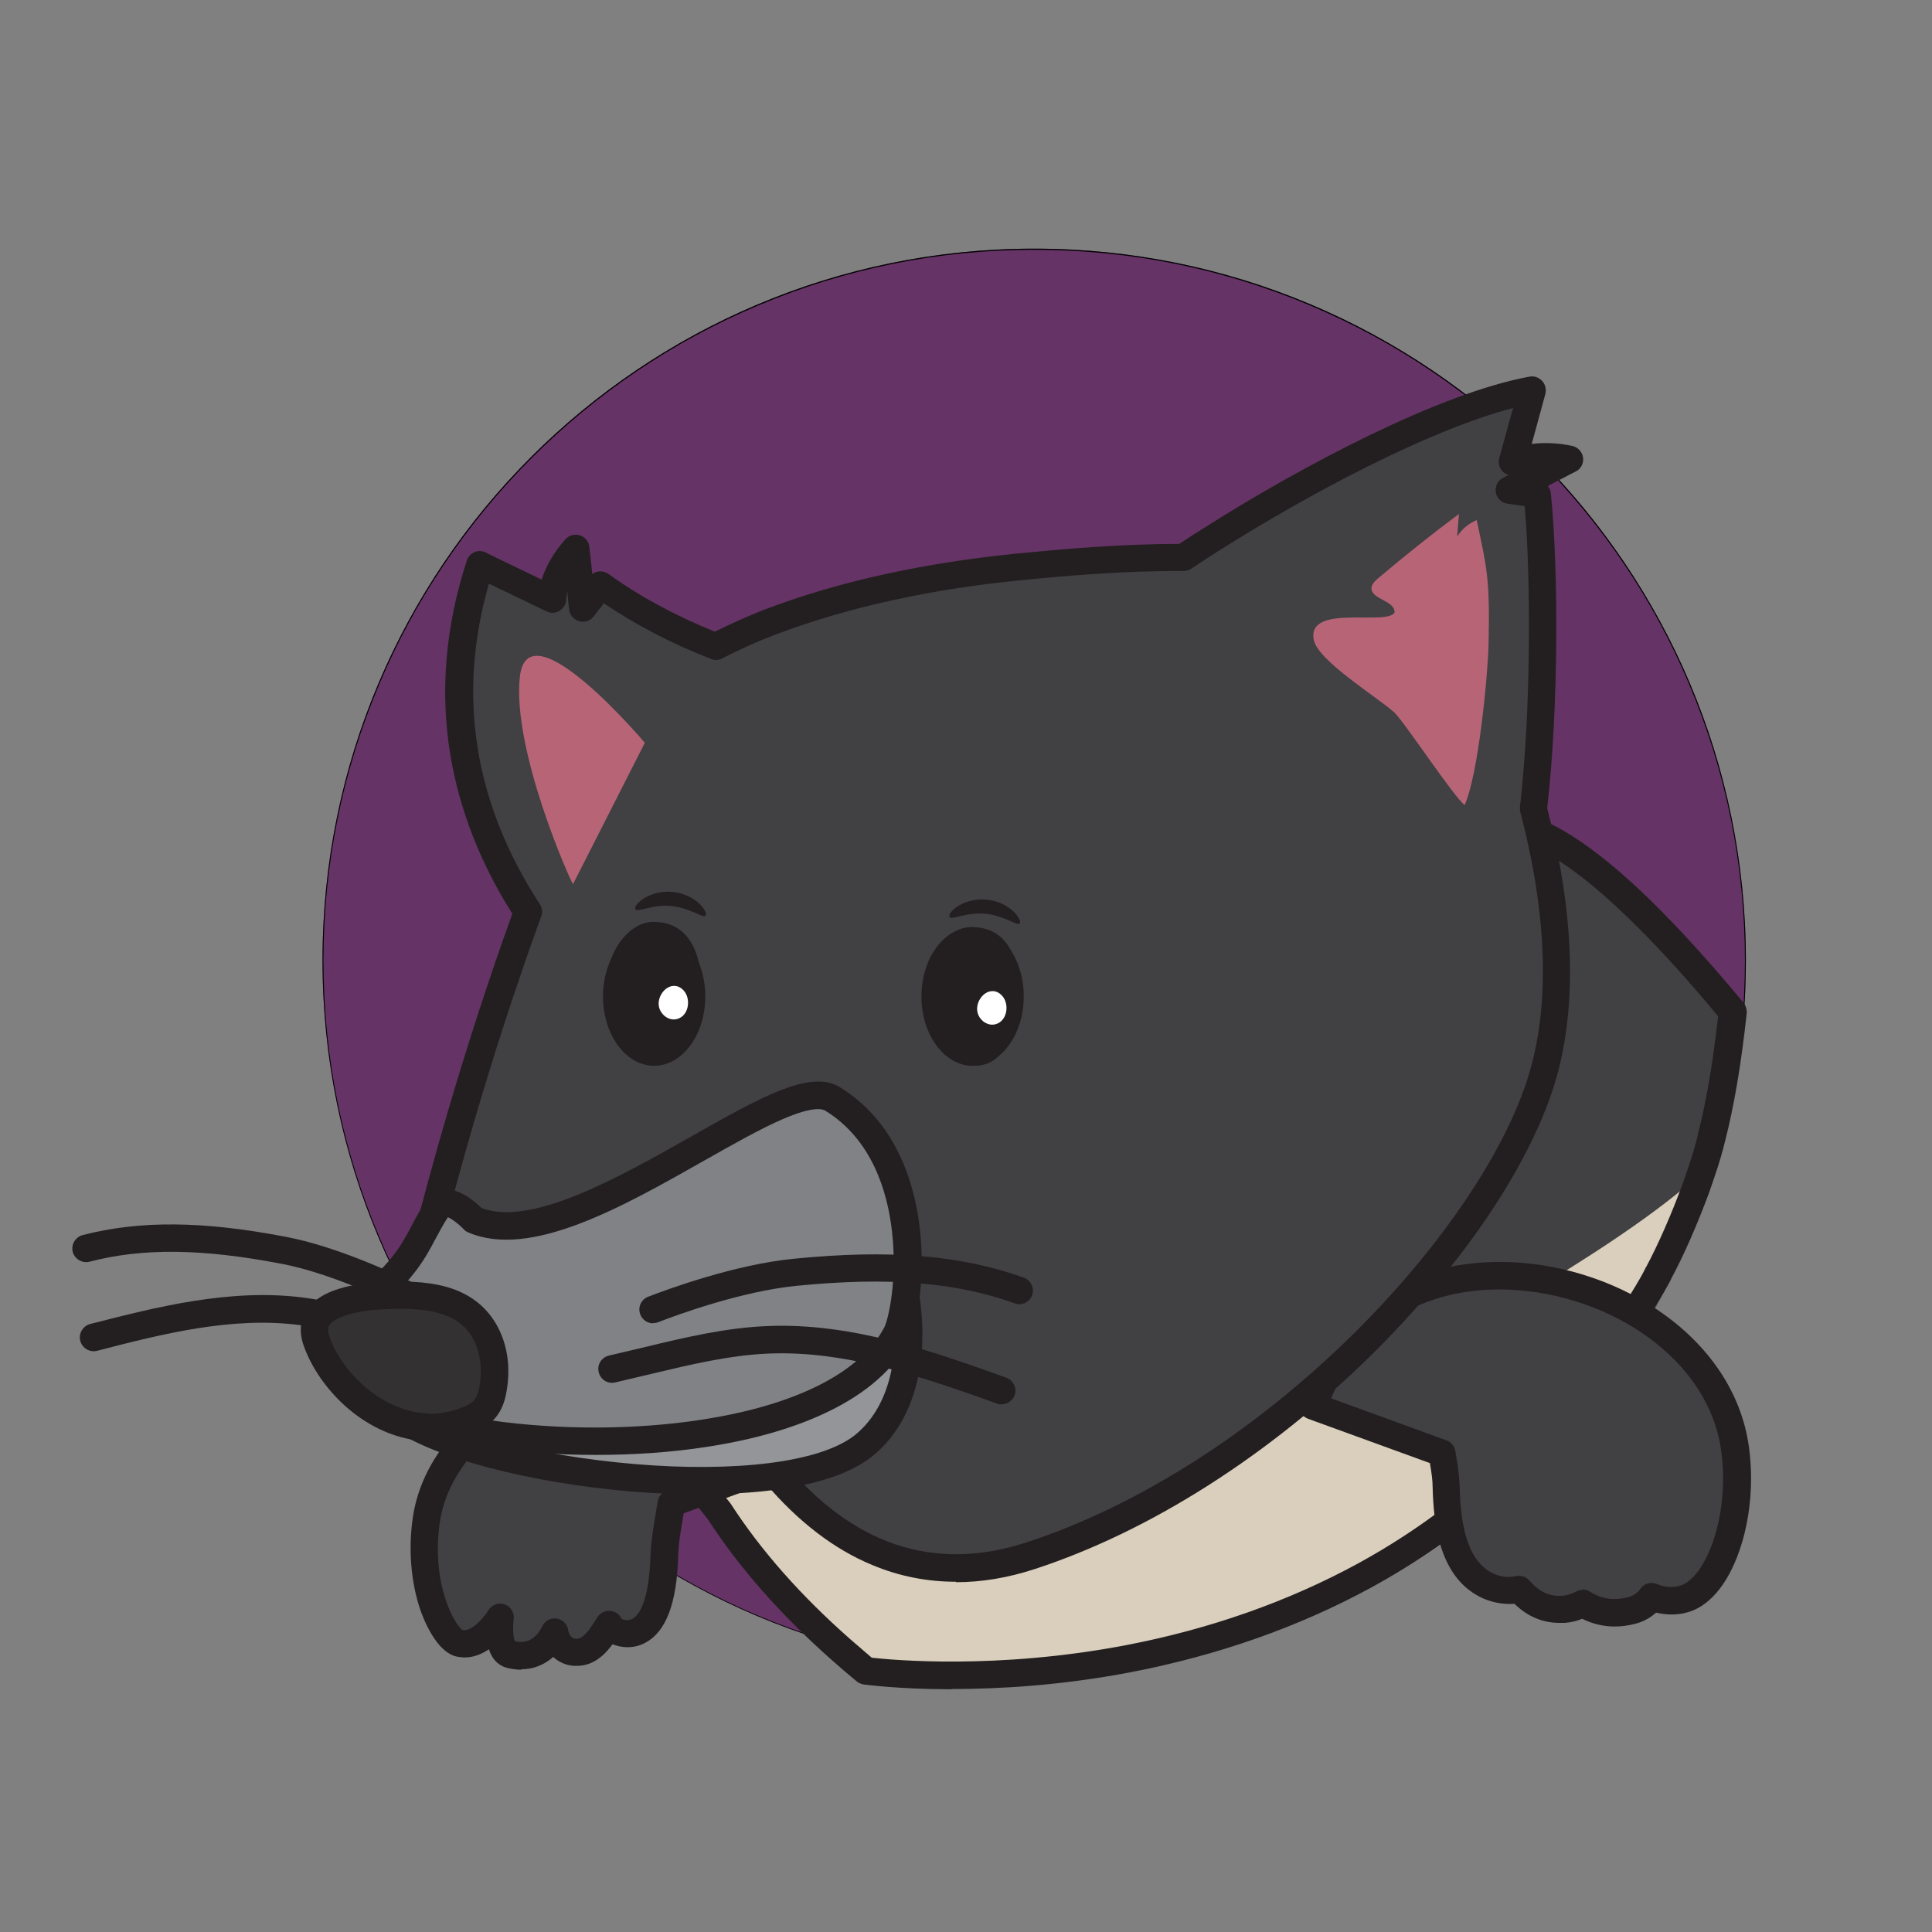 <?xml version="1.0" encoding="UTF-8"?>
<svg xmlns="http://www.w3.org/2000/svg" id="Layer_1" data-name="Layer 1" viewBox="0 0 85 85">
  <rect x="0" y="0" width="85" height="85" fill="#808080" stroke="none"/>
  <defs>
    <style>
      .cls-1 {
        fill: #010101;
      }

      .cls-2 {
        fill: #231f20;
      }

      .cls-3 {
        fill: #414042;
      }

      .cls-4 {
        fill: #b76576;
      }

      .cls-5 {
        fill: #fff;
      }

      .cls-6 {
        fill: #d9cfbc;
      }

      .cls-7 {
        fill: #636;
      }

      .cls-8 {
        fill: #808285;
      }

      .cls-9 {
        fill: #333132;
      }

      .cls-10 {
        fill: #939598;
      }
    </style>
  </defs>
  <g>
    <circle class="cls-7" cx="45.5" cy="42.25" r="31.31"></circle>
    <path class="cls-1" d="M45.5,10.99c4.22,0,8.32.83,12.17,2.46,1.85.78,3.64,1.75,5.31,2.88,1.66,1.12,3.21,2.4,4.63,3.82,1.41,1.41,2.7,2.97,3.82,4.63,1.13,1.67,2.1,3.46,2.88,5.31,1.63,3.85,2.46,7.95,2.46,12.17s-.83,8.32-2.46,12.17c-.78,1.85-1.75,3.64-2.88,5.31-1.12,1.66-2.4,3.21-3.82,4.63-1.41,1.41-2.97,2.7-4.63,3.82-1.67,1.13-3.46,2.1-5.31,2.88-3.85,1.63-7.95,2.46-12.17,2.46s-8.32-.83-12.17-2.46c-1.85-.78-3.64-1.75-5.31-2.88-1.66-1.12-3.21-2.4-4.63-3.82-1.41-1.41-2.7-2.97-3.82-4.63-1.13-1.67-2.1-3.46-2.88-5.31-1.63-3.85-2.46-7.95-2.46-12.17s.83-8.32,2.46-12.17c.78-1.85,1.75-3.64,2.88-5.31,1.12-1.66,2.4-3.21,3.82-4.63,1.41-1.41,2.97-2.7,4.63-3.82,1.67-1.13,3.46-2.1,5.31-2.88,3.85-1.63,7.95-2.46,12.17-2.46M45.5,10.94c-17.29,0-31.31,14.02-31.31,31.31s14.02,31.31,31.31,31.31,31.31-14.02,31.31-31.31-14.02-31.31-31.31-31.31h0Z"></path>
  </g>
  <g>
    <path class="cls-3" d="M60.31,48.3c-.13.08-.25.16-.36.24-12.17,3.74-22.67,8.67-25.76,15.8-.11.25-.15.57-.14.94,2.64,1.91,6.11,3.97,7.8,3.8,10.42-1.05,24.15-9.31,28.76-14.22.5.69,1.57.93,2.83,1.59,1.55-3.35,2.58-5.18,3.28-11.51-16.22-19.59-13.26,1.37-16.39,3.37Z"></path>
    <path class="cls-6" d="M41.76,67.34c-1.69.17-5.08-.15-7.72-2.06-.23-.16-.45-.33-.66-.49-.21.2-.44.39-.68.54-.38.24-.79.37-1.23.39-.09.02-.18.03-.27.05.28.37.58.74.9,1.14,1.54,2.38,3.51,4.45,5.36,6.09.37.33.74.64,1.1.93,0,0,20.15,2.85,31.82-12.75.26-.35,2.53-3.62,3.04-4.73.96-1.78,2.01-4.54,2.33-5.93-2.05,3.59-23.57,15.78-33.99,16.82Z"></path>
  </g>
  <path class="cls-2" d="M41.86,74.32c-2.3,0-3.75-.2-3.86-.21-.11-.02-.21-.06-.3-.13-.38-.31-.75-.63-1.11-.95-2.24-1.98-4.07-4.06-5.45-6.19-.31-.38-.6-.76-.89-1.12-.13-.17-.16-.4-.08-.61.08-.2.27-.34.49-.37.07,0,.14-.02.21-.03.03,0,.07-.01.1-.01.34-.02.64-.11.94-.3.21-.14.41-.29.58-.46.17-.17.41-.22.63-.14.01-.04.03-.08.05-.12.78-1.79,2.04-3.53,3.76-5.15,1.58-1.49,3.59-2.94,5.97-4.31,4.16-2.38,9.49-4.55,16.32-6.66.1-.07.21-.14.31-.2.62-.4,1.04-2.38,1.42-4.13.69-3.23,1.47-6.88,4.11-7.53,2.65-.65,6.35,2.03,11.65,8.42.1.13.15.29.14.45-.25,2.3-.56,4.1-.96,5.66-.1.42-.26.97-.47,1.58-.07.21-.15.43-.22.64-.52,1.41-1.13,2.81-1.69,3.84-.57,1.21-2.84,4.48-3.1,4.82-2.71,3.63-6.11,6.57-10.09,8.74-3.18,1.73-6.73,2.98-10.57,3.72-3.08.59-5.82.74-7.87.74ZM38.33,72.93c.91.1,5.52.54,11.21-.55,3.7-.71,7.13-1.92,10.2-3.59,3.82-2.09,7.07-4.91,9.68-8.39.3-.39,2.49-3.58,2.98-4.62,0-.01.01-.02.02-.03.52-.97,1.13-2.35,1.62-3.7.07-.2.15-.41.21-.61.2-.58.35-1.09.44-1.47,0,0,0-.01,0-.02.37-1.44.66-3.11.9-5.24-2.56-3.08-4.78-5.28-6.59-6.56-1.52-1.07-2.75-1.49-3.68-1.27-.82.2-1.48.94-2.03,2.25-.53,1.27-.86,2.84-1.19,4.35-.5,2.37-.9,4.23-1.95,4.9,0,0,0,0,0,0-.11.07-.22.14-.33.22-.05.04-.11.07-.17.09-6.78,2.08-12.07,4.24-16.16,6.58-2.3,1.32-4.23,2.71-5.74,4.14-1.6,1.51-2.77,3.11-3.48,4.75-.04.1-.1.3-.09.67,0,.13-.03.26-.11.38-.17.24-.5.32-.76.19-.02,0-.03-.02-.04-.02-.01,0-.03-.02-.04-.03h0c-.09-.07-.18-.13-.28-.2-.12.1-.25.19-.38.27-.23.15-.48.26-.73.35.09.11.18.23.27.34.01.02.03.03.04.05,1.32,2.05,3.09,4.05,5.26,5.96.31.27.63.54.94.81Z"></path>
  <g>
    <path class="cls-3" d="M27.97,60.27c-4.17,0-8.64,2.64-9.21,6.59-.43,2.95.75,5.26,1.46,5.42.08.02.16.03.23.03.41,0,.76-.25,1.04-.51.33-.31.53-.65.53-.65,0,0-.21,1.46.46,1.64.17.04.32.06.46.06.45,0,.79-.2,1.02-.42.31-.29.44-.61.44-.61,0,0,.11.81.88.88.03,0,.06,0,.09,0,.71,0,1.12-.77,1.43-1.24.05.19.39.41.79.41.16,0,.34-.04.5-.12.59-.31,1.08-1.19,1.14-3.32.02-.74.17-1.43.31-2.3l5.18-1.87c-1.26-2.8-3.93-3.99-6.74-3.99"></path>
    <path class="cls-2" d="M22.93,73.46c-.2,0-.41-.03-.62-.08-.44-.12-.68-.44-.8-.82-.35.24-.71.36-1.06.36-.13,0-.25-.02-.37-.04-.89-.21-1.44-1.63-1.59-2.06-.41-1.21-.53-2.65-.33-4.04.29-2.01,1.54-3.86,3.52-5.19,1.81-1.22,4.1-1.92,6.3-1.92,3.39,0,6.05,1.59,7.29,4.35.07.15.07.33,0,.48-.07.16-.19.28-.35.33l-4.84,1.75c-.01.08-.03.16-.04.24-.1.59-.19,1.1-.2,1.62-.06,2.1-.54,3.36-1.46,3.84-.24.13-.51.19-.78.19-.23,0-.45-.05-.65-.13-.34.46-.83.95-1.57.95-.04,0-.09,0-.14,0-.39-.03-.68-.19-.9-.39-.4.35-.88.54-1.39.54ZM22.67,72.21c.34.08.62.01.87-.22.19-.17.28-.38.3-.4.1-.26.36-.42.64-.38.27.04.49.25.52.53.02.09.08.34.34.36,0,0,.02,0,.03,0,.31,0,.59-.45.82-.8.04-.06.07-.11.1-.16.13-.2.37-.3.61-.26.2.03.36.16.45.34.04.03.13.06.24.06.08,0,.15-.02.22-.05,0,0,0,0,0,0,.67-.35.79-2.07.81-2.8.02-.61.12-1.18.22-1.79.03-.19.06-.38.1-.58.03-.22.18-.4.39-.47l4.53-1.64c-.54-.93-1.28-1.66-2.23-2.18-1.04-.57-2.3-.87-3.66-.87-1.96,0-4.01.62-5.62,1.71-1.69,1.14-2.75,2.69-3,4.36-.4,2.73.68,4.57,1.01,4.75.03,0,.05,0,.08,0,.17,0,.38-.12.62-.35.26-.25.43-.52.43-.53.15-.24.45-.35.72-.25.27.1.43.37.39.65-.05.37-.02.83.06.98ZM20.37,71.7s0,0,0,0h0ZM27.38,71.32s0,0,0,0c0,0,0,0,0,0Z"></path>
  </g>
  <g>
    <path class="cls-3" d="M66.01,56.12c2.3,0,4.7.73,6.6,2.01,2.1,1.42,3.43,3.4,3.74,5.56.43,3.05-.7,6.29-2.33,6.67-.15.04-.32.06-.48.06-.29,0-.57-.06-.85-.17-.21.29-.5.5-.89.61-.25.07-.5.1-.75.1-.51,0-.98-.14-1.41-.42-.24.14-.52.23-.84.26-.07,0-.12,0-.18,0-.8,0-1.36-.43-1.76-.88-.15.03-.3.05-.46.05-.36,0-.71-.09-1.03-.26-1.47-.76-1.69-2.81-1.73-4.29-.01-.47-.09-.95-.18-1.5l-4.55-1.66-1.13-.41.5-1.1c1.33-2.95,4.16-4.63,7.74-4.63"></path>
    <path class="cls-2" d="M71.04,71.56c-.5,0-.99-.12-1.43-.34-.24.1-.5.16-.77.18-.08,0-.15,0-.23,0-.74,0-1.41-.28-1.98-.84-.53.04-1.07-.07-1.55-.32-1.75-.91-2.01-3.18-2.05-4.8,0-.32-.05-.66-.12-1.07l-5.36-1.95c-.16-.06-.29-.18-.35-.33-.07-.16-.06-.33,0-.48l.5-1.1c1.43-3.17,4.46-4.99,8.3-4.99,2.42,0,4.95.77,6.94,2.12,2.25,1.52,3.67,3.64,4,5.98.22,1.55.07,3.23-.42,4.62-.53,1.52-1.37,2.49-2.37,2.72-.2.05-.41.07-.62.07-.22,0-.45-.03-.67-.08-.26.23-.56.4-.92.49-.3.08-.61.12-.9.12ZM69.63,69.93c.12,0,.23.03.33.1.49.32,1.06.4,1.67.24.23-.06.41-.19.55-.38.16-.23.46-.31.72-.2.2.09.41.13.62.13.12,0,.23-.01.34-.04,0,0,0,0,0,0,.56-.13,1.12-.86,1.5-1.94.42-1.21.56-2.69.36-4.05-.28-1.99-1.52-3.82-3.48-5.15-1.79-1.21-4.08-1.91-6.26-1.91-3.34,0-5.96,1.56-7.19,4.28l-.23.51,5.08,1.85c.2.07.35.25.39.47.09.52.17,1.05.19,1.58.03,1.32.22,3.15,1.4,3.77.33.18.72.23,1.09.15.21-.04.43.03.58.2.4.46.81.67,1.3.67.05,0,.09,0,.13,0,.22-.02.42-.08.6-.18.09-.05.2-.08.3-.08Z"></path>
  </g>
  <g>
    <g>
      <g>
        <path class="cls-3" d="M67.63,21.75c-.41-.06-.82-.12-1.23-.18.88-.46,1.76-.92,2.64-1.38-.86-.2-1.78-.14-2.51.14.29-1.06.59-2.12.88-3.18-4.04.74-10.13,4.06-14.02,6.52-.48.3-.92.59-1.32.86-2.42-.01-4.86.17-7.23.41-1.88.19-3.76.47-5.62.87-1.84.4-3.65.92-5.41,1.59-.8.3-1.56.66-2.32,1.05-1.85-.72-3.56-1.63-5.07-2.71-.27.35-.53.69-.79,1.04-.09-.88-.19-1.77-.29-2.66-.64.72-1.02,1.54-1.05,2.26-.9-.43-1.79-.86-2.68-1.29-.16-.08-.33-.16-.49-.24-1.94,5.95-.61,11.1,2.1,15.28-1.08,2.96-2.06,5.98-2.95,9.03-1.24,4.24-2.31,8.54-3.27,12.8,2.38.8,1.04-2.71,3.35-1.73.54.23,1,.46,1.37.69h0s.05.03.07.04c.6.39,1.36,1.04,2.41,1.7,1.89,1.18,4.72,2.36,9.23,2.01.17-.01.34-.03.51-.05,2.49,3.04,6.22,5.51,11.4,3.81,10.83-3.54,20.57-14.16,22.56-21.22,1.12-3.96.4-8.45-.44-11.63.54-4.63.48-10.85.17-13.84Z"></path>
        <path class="cls-2" d="M42.05,69.59c-1.26,0-2.49-.24-3.66-.73-1.7-.7-3.28-1.92-4.72-3.61-.07,0-.14.01-.21.02-2.1.16-4.06.01-5.8-.45-1.35-.36-2.59-.9-3.8-1.65-.65-.4-1.18-.8-1.64-1.15-.29-.22-.55-.41-.77-.55,0,0-.01,0-.02-.01-.03-.02-.07-.04-.09-.06-.32-.2-.74-.4-1.24-.61-.4-.17-.53-.12-.54-.12-.1.04-.22.36-.3.57-.15.38-.31.81-.68,1.11-.44.37-1.04.43-1.78.18-.29-.1-.47-.4-.4-.71,1.06-4.7,2.13-8.9,3.28-12.84.89-3.03,1.85-5.98,2.86-8.78-1.41-2.23-2.32-4.57-2.72-6.95-.47-2.8-.23-5.69.72-8.59.05-.17.18-.3.34-.37.16-.07.35-.06.5.02.08.04.16.08.24.12.08.04.16.08.24.12.36.17.72.35,1.08.52.29.14.59.28.89.43.19-.6.55-1.22,1.04-1.77.16-.18.41-.25.64-.18.23.07.39.27.42.51.04.4.09.79.13,1.19.21-.15.49-.15.71,0,1.37.99,2.95,1.84,4.68,2.54.77-.38,1.47-.69,2.13-.95,1.73-.66,3.57-1.2,5.5-1.61,1.79-.39,3.7-.68,5.69-.88,1.95-.19,4.5-.42,7.07-.42.01,0,.03,0,.04,0,.39-.26.79-.52,1.18-.76,4.3-2.72,10.3-5.88,14.23-6.6.2-.04.41.03.56.19.14.15.19.37.14.57-.14.53-.29,1.05-.43,1.58-.06.21-.11.41-.17.62.58-.07,1.2-.04,1.79.09.25.06.43.26.47.51.03.25-.09.5-.32.61-.41.21-.82.43-1.23.64.07.09.12.2.13.32.33,3.18.36,9.35-.16,13.86.83,3.17,1.56,7.76.41,11.84-.51,1.8-1.52,3.86-2.92,5.96-1.4,2.1-3.2,4.25-5.2,6.23-4.49,4.42-9.75,7.78-14.83,9.44-1.19.39-2.35.58-3.47.58ZM33.94,64.02c.18,0,.35.08.47.22,3.06,3.73,6.67,4.95,10.75,3.62,4.9-1.6,10-4.85,14.36-9.15,3.92-3.86,6.84-8.22,7.81-11.66,1.09-3.86.36-8.28-.44-11.31-.02-.07-.02-.15-.02-.23.49-4.22.49-9.99.21-13.24-.25-.04-.5-.07-.76-.11-.26-.04-.47-.24-.51-.5-.04-.26.08-.52.32-.64.08-.04.16-.08.24-.12-.08-.03-.16-.07-.23-.13-.17-.15-.24-.39-.18-.61.15-.54.3-1.07.44-1.61.06-.2.11-.4.17-.6-3.74.98-8.98,3.78-12.85,6.22-.44.28-.88.56-1.31.85-.1.07-.22.1-.34.1-2.6-.01-5.2.21-7.17.41-1.94.19-3.81.48-5.55.86-1.86.4-3.65.93-5.32,1.56-.7.27-1.44.6-2.26,1.02-.15.08-.33.09-.49.02-1.73-.67-3.31-1.5-4.72-2.45-.01.02-.03.04-.04.06-.13.17-.27.35-.4.52-.15.2-.41.28-.64.21-.24-.07-.41-.27-.44-.52-.03-.26-.06-.52-.08-.78-.03.12-.04.23-.05.34,0,.2-.12.39-.29.5-.17.11-.39.12-.57.03-.54-.26-1.08-.52-1.6-.77-.31-.15-.62-.3-.94-.45-1.41,4.9-.66,9.65,2.24,14.1.1.16.13.36.06.54-1.04,2.86-2.03,5.88-2.94,8.99-1.09,3.74-2.11,7.72-3.12,12.14.17-.06.25-.26.4-.65.17-.45.39-1.01.96-1.25.41-.17.9-.14,1.49.12.58.25,1.07.49,1.45.73.01,0,.02.02.03.02.01,0,.02.01.03.02,0,0,0,0,.01,0,.26.17.53.37.84.6.45.33.95.71,1.56,1.09,1.11.69,2.24,1.18,3.47,1.51,1.61.43,3.43.56,5.4.41.13-.01.27-.02.42-.04h.08s.04-.01.06-.01Z"></path>
      </g>
      <g>
        <path class="cls-10" d="M25.54,58.01s-10.04,2.81-7.91,4.35c3.44,2.5,16.96,4.21,20.48,1.16,3.53-3.06,1.46-10.79-1.3-11.39-2.76-.6-11.27,5.89-11.27,5.89Z"></path>
        <path class="cls-2" d="M30.84,65.75c-1.21,0-2.3-.07-3.05-.13-4.53-.38-8.75-1.5-10.52-2.77-.57-.41-.57-.9-.53-1.16.1-.57.63-1.09,1.71-1.68.72-.39,1.69-.82,2.89-1.26,1.77-.66,3.48-1.16,3.93-1.29.44-.33,2.38-1.77,4.56-3.13,3.47-2.17,5.8-3.09,7.12-2.8.74.16,1.45.71,2.05,1.57.53.77.96,1.76,1.24,2.86.36,1.43.44,2.95.22,4.27-.26,1.57-.94,2.86-1.95,3.73-1.67,1.45-4.98,1.78-7.67,1.78ZM17.97,61.85s.01,0,.02.01c1.57,1.14,5.65,2.19,9.91,2.55,2.2.19,4.26.17,5.94-.04,1.81-.23,3.15-.68,3.88-1.32,1.86-1.62,1.89-4.67,1.35-6.79-.48-1.89-1.46-3.35-2.38-3.55-.28-.06-.99-.06-2.55.63-1.02.45-2.26,1.13-3.67,2.01-2.42,1.51-4.54,3.13-4.56,3.14-.06.05-.13.08-.2.1-.02,0-1.93.54-3.87,1.26-3.09,1.14-3.74,1.81-3.87,2ZM25.54,58.01h0,0Z"></path>
      </g>
      <g>
        <path class="cls-8" d="M20.82,53.67c4.36,1.9,13.53-6.71,15.79-5.32,4.25,2.62,3.42,9.2,2.82,10.35-3.31,6.29-20.89,5.53-24.29,2.15-.81-.81-.38-2.55.53-3.24,2.7-2.06,2.64-3.03,3.59-4.45.46-.69,1.57.52,1.57.52Z"></path>
        <path class="cls-2" d="M26.16,64.01c-1.6,0-3.22-.11-4.74-.32-4.34-.61-6.06-1.78-6.71-2.42-.44-.43-.65-1.07-.6-1.8.06-.93.53-1.85,1.19-2.35,1.89-1.44,2.34-2.3,2.82-3.21.18-.35.37-.7.64-1.1.19-.28.47-.45.8-.48.66-.05,1.33.53,1.63.82,2.19.83,6.05-1.36,9.17-3.12,3.07-1.74,5.29-3,6.59-2.2,4.56,2.81,3.77,9.76,3.04,11.14-.66,1.26-1.85,2.31-3.54,3.13-1.46.71-3.27,1.24-5.38,1.56-1.54.24-3.21.35-4.89.35ZM19.7,53.56c-.2.31-.36.61-.52.91-.52.98-1.05,2-3.15,3.61-.38.29-.68.9-.71,1.47-.01.22,0,.62.25.86.9.9,3.16,1.67,6.03,2.08,3,.43,6.38.42,9.27-.03,4.13-.63,6.98-2.07,8.03-4.05.2-.39.59-2.16.34-4.27-.2-1.71-.87-4.01-2.94-5.28-.12-.07-.53-.19-1.8.35-1.01.43-2.24,1.13-3.55,1.87-3.58,2.03-7.63,4.32-10.35,3.14-.08-.03-.15-.08-.2-.14h0c-.21-.22-.51-.45-.68-.52Z"></path>
      </g>
    </g>
    <path class="cls-4" d="M61.35,26.91c0-.48-1.02-.55-1.01-1.03,0-.18.17-.34.33-.47,1.14-.96,2.31-1.9,3.52-2.8-.03.34-.06.67-.08,1,.18-.31.49-.57.86-.73.43,2.08.59,2.47.52,5.51-.04,1.43-.45,5.67-1.05,7.03-.46-.33-2.69-3.71-3.1-4.08-.76-.68-3.36-2.27-3.54-3.19-.32-1.64,3.37-.56,3.57-1.24Z"></path>
    <path class="cls-4" d="M25.21,38.9c-.12-.15-2.68-5.89-2.34-9.11.34-3.22,5.5,2.89,5.5,2.89l-3.16,6.22Z"></path>
  </g>
  <path class="cls-2" d="M45.04,43.84c0,1.68-1.01,3.05-2.25,3.05s-2.25-1.36-2.25-3.05,1.01-3.05,2.25-3.05,2.25,1.36,2.25,3.05Z"></path>
  <path class="cls-2" d="M31.03,43.84c0,1.68-1.01,3.05-2.25,3.05s-2.25-1.36-2.25-3.05,1.01-3.05,2.25-3.05,2.25,1.36,2.25,3.05Z"></path>
  <path class="cls-2" d="M44.85,44.43c-.07.7-.55,1.8-1.11,2.2-.63.45-1.56.27-2.12-.27-.56-.54-.82-1.34-.9-2.12-.07-.74,0-1.51.33-2.17.33-.66.95-1.27,1.68-1.28,2.03-.02,2.25,2.25,2.12,3.64"></path>
  <path class="cls-5" d="M43.69,45.08c-.31.02-.6-.22-.68-.52-.15-.58.5-1.26,1.02-.81.44.38.29,1.28-.34,1.33"></path>
  <path class="cls-2" d="M30.84,44.2c-.07.7-.55,1.8-1.11,2.2-.63.45-1.56.27-2.12-.27-.56-.54-.82-1.34-.9-2.12-.07-.74,0-1.51.33-2.17.33-.66.95-1.27,1.68-1.28,2.04-.02,2.25,2.25,2.12,3.64"></path>
  <path class="cls-5" d="M29.68,44.85c-.31.02-.6-.22-.68-.52-.15-.58.5-1.26,1.02-.81.44.38.29,1.28-.34,1.33"></path>
  <path class="cls-2" d="M27.95,40.01c.11.14.75-.23,1.57-.15.82.07,1.39.54,1.52.43.06-.05,0-.26-.25-.51-.24-.24-.67-.49-1.21-.54-.54-.05-1.01.12-1.29.31-.28.19-.39.39-.33.45"></path>
  <path class="cls-2" d="M41.77,40.35c.11.14.75-.23,1.57-.15.82.07,1.39.54,1.52.43.06-.05,0-.26-.25-.51-.24-.24-.67-.49-1.21-.54-.54-.05-1.01.12-1.29.31-.28.19-.39.39-.33.45"></path>
  <path class="cls-2" d="M19.21,59.98c-.06,0-.13-.01-.19-.03l-.45-.15c-.31-.1-.62-.21-.93-.31-1.44-.49-2.94-.99-4.44-1.19-3-.4-6.15.41-8.93,1.13-.32.08-.65-.11-.74-.44-.08-.32.11-.65.44-.74,2.89-.74,6.16-1.58,9.39-1.16,1.62.21,3.17.74,4.67,1.24.31.11.62.21.93.31l.45.15c.32.11.49.45.38.77-.09.25-.32.41-.57.41Z"></path>
  <path class="cls-2" d="M17.84,57.54c-.09,0-.18-.02-.27-.06-.69-.34-3.09-1.48-5.19-1.88-3.5-.67-6.1-.7-8.44-.09-.32.08-.65-.11-.74-.43-.08-.32.11-.65.43-.74,2.52-.65,5.29-.63,8.97.08,2.25.43,4.78,1.63,5.5,1.98.3.15.42.51.27.81-.11.21-.32.34-.54.34Z"></path>
  <path class="cls-2" d="M44.06,61.79c-.07,0-.14-.01-.2-.04-3.08-1.1-6.57-2.34-10.02-2.2-1.74.07-3.48.49-5.16.89l-1.61.38c-.33.08-.65-.12-.73-.45-.08-.33.12-.65.45-.73l1.61-.38c1.74-.42,3.54-.85,5.4-.92,3.68-.15,7.29,1.13,10.47,2.27.31.11.48.46.37.77-.09.25-.32.4-.57.4Z"></path>
  <path class="cls-2" d="M28.73,58.22c-.24,0-.47-.15-.56-.39-.12-.31.03-.66.35-.78.85-.33,3.82-1.42,6.4-1.67,4.23-.42,7.35-.16,10.12.83.31.11.48.46.37.77-.11.31-.46.48-.77.36-2.59-.93-5.55-1.17-9.59-.77-2.43.24-5.27,1.28-6.09,1.6-.07.03-.15.04-.22.04Z"></path>
  <g>
    <path class="cls-9" d="M18.72,62.79c.6.04,1.21-.05,1.83-.3.29-.12.56-.27.76-.48.25-.27.34-.61.4-.94.13-.79.07-1.62-.29-2.36-.84-1.68-2.72-1.82-4.66-1.72-1.33.07-3.3.46-2.84,1.92.57,1.79,2.53,3.74,4.81,3.87Z"></path>
    <path class="cls-2" d="M18.97,63.4c-.1,0-.19,0-.29,0h0c-1.51-.09-2.68-.84-3.4-1.46-.91-.79-1.62-1.82-1.95-2.83-.22-.7-.02-1.2.18-1.5.61-.89,2.08-1.14,3.2-1.2.92-.05,1.98-.06,2.94.21,1.06.3,1.83.92,2.29,1.84.4.8.52,1.74.35,2.73-.06.37-.18.85-.55,1.25-.23.25-.55.46-.98.63-.58.24-1.19.35-1.81.35ZM18.75,62.19c.53.03,1.06-.06,1.57-.26.25-.1.43-.21.54-.33.12-.13.19-.32.24-.63.12-.73.04-1.42-.24-1.98-.65-1.29-2.1-1.49-4.09-1.38-1.13.06-2.02.33-2.27.68-.05.08-.1.2-.03.44.5,1.57,2.27,3.33,4.26,3.45h0Z"></path>
  </g>
</svg>
